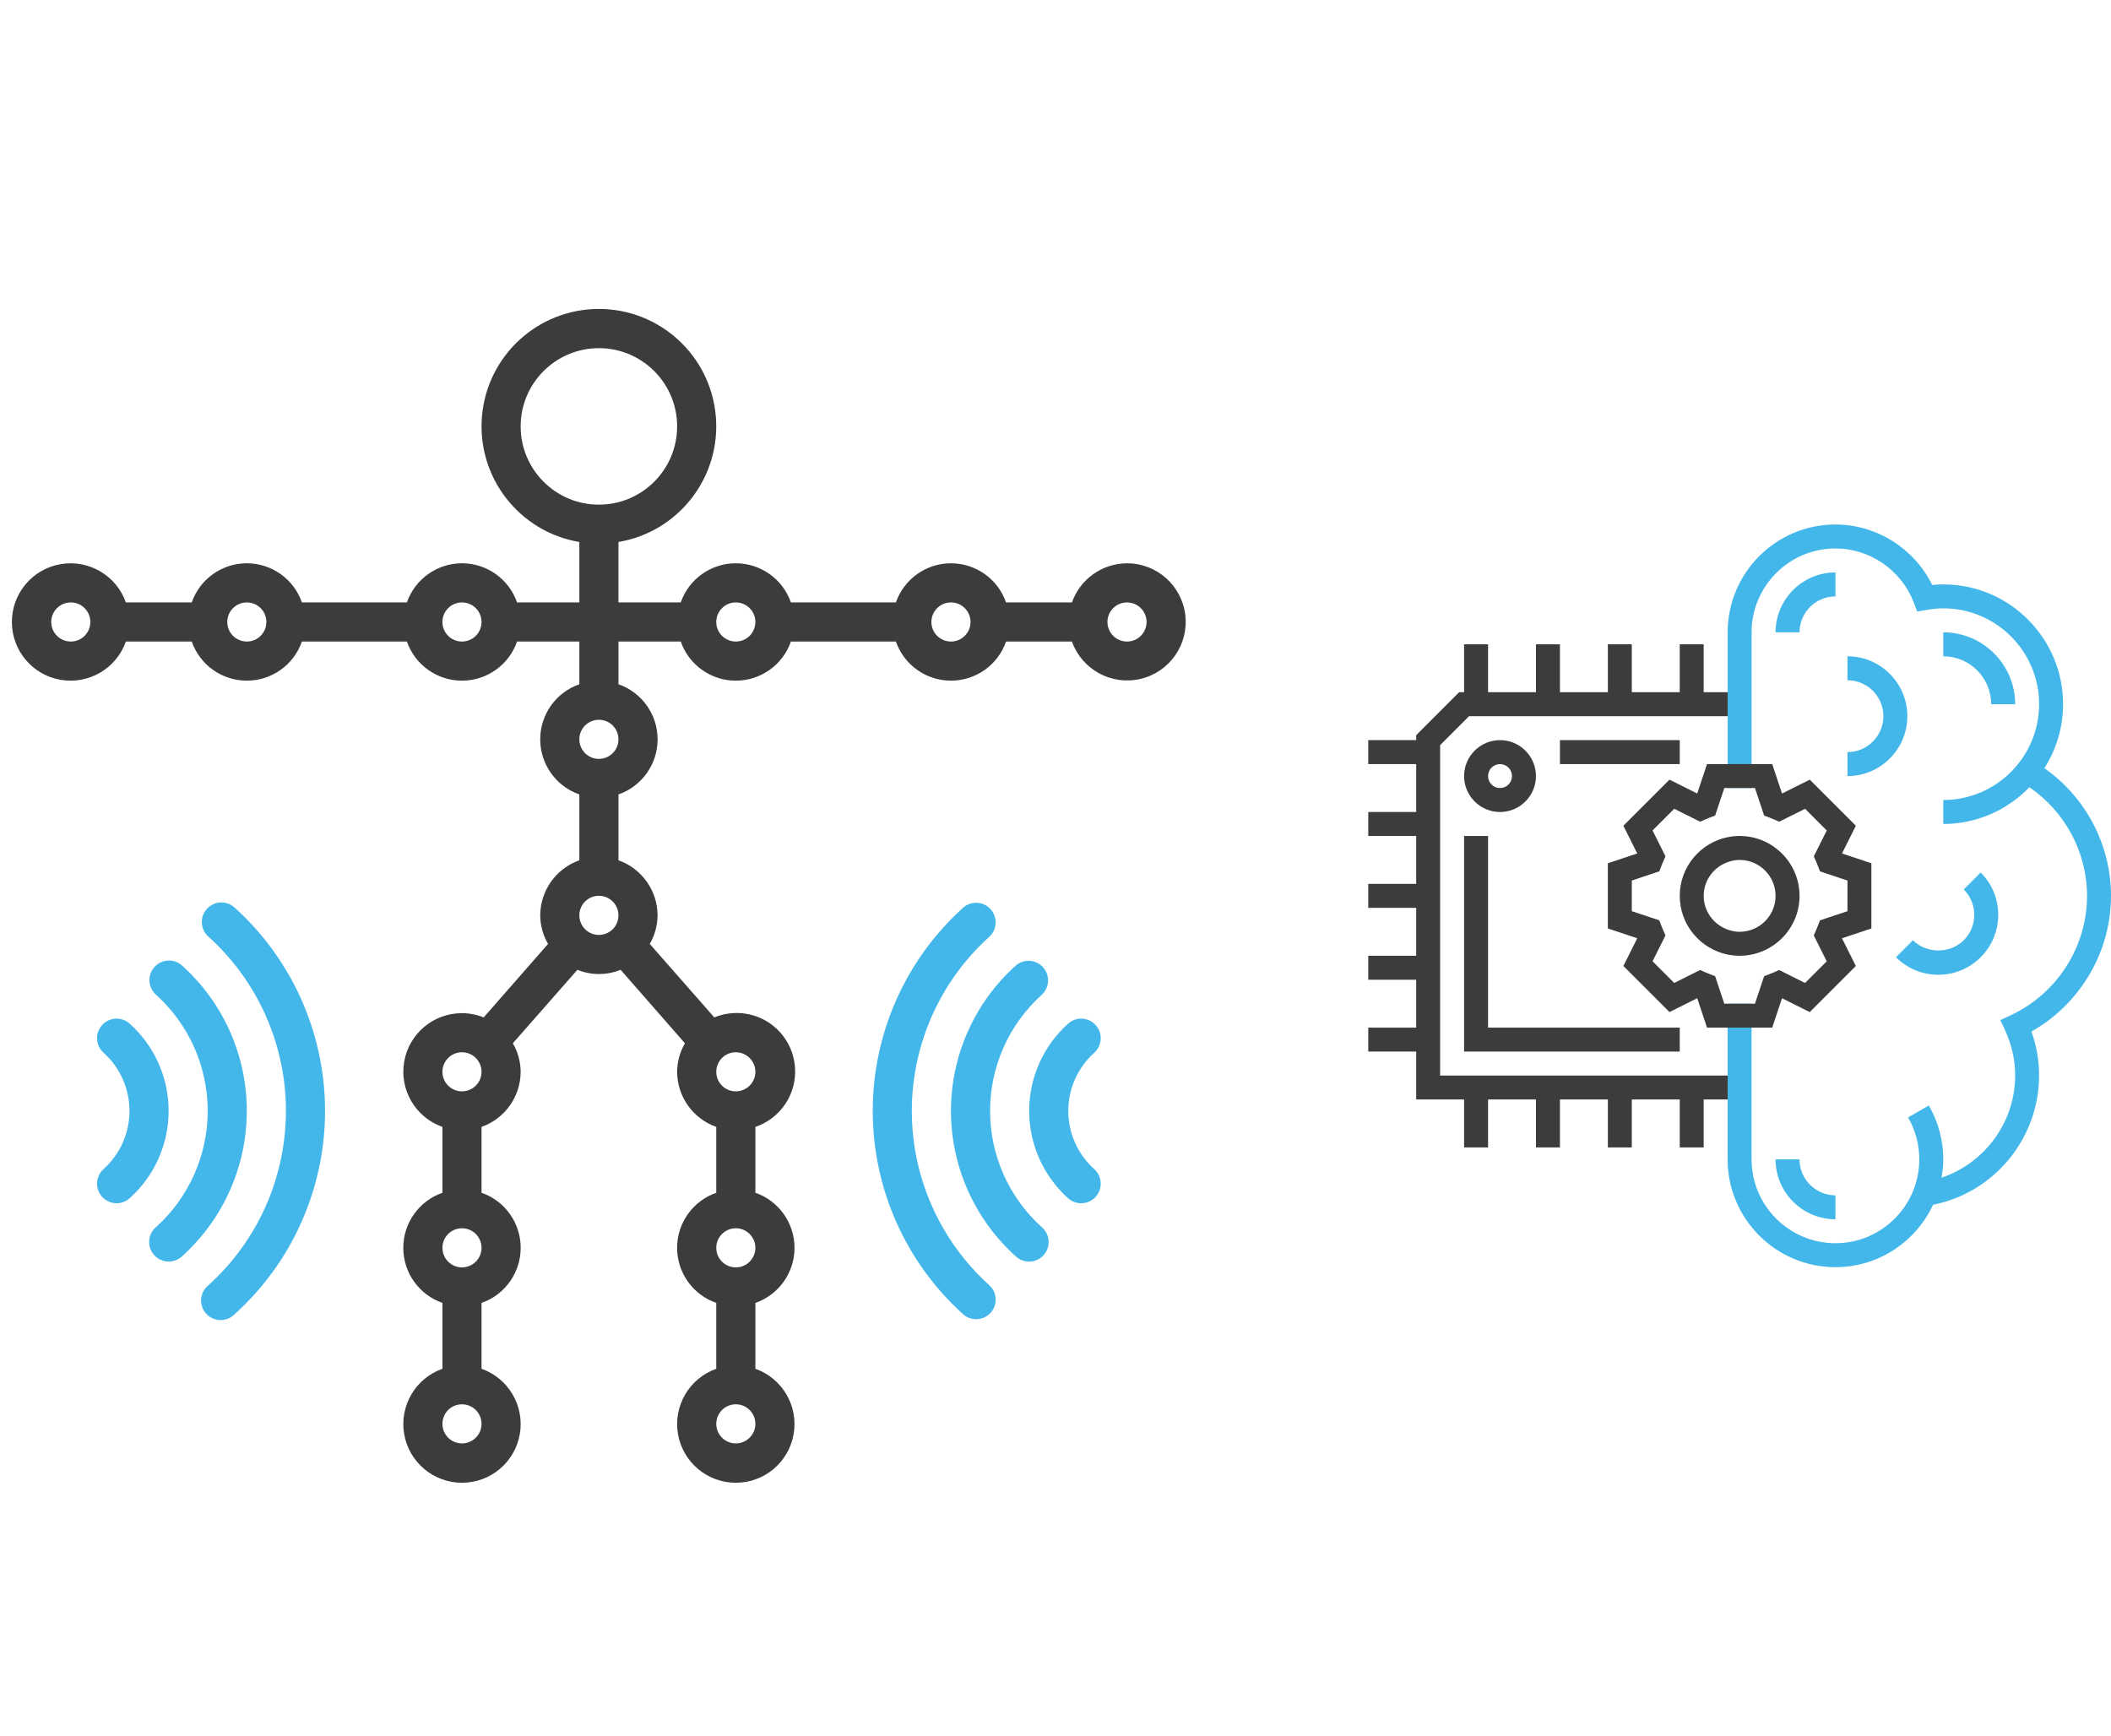 <?xml version="1.0" encoding="utf-8"?>
<!-- Generator: Adobe Illustrator 16.0.0, SVG Export Plug-In . SVG Version: 6.00 Build 0)  -->
<!DOCTYPE svg PUBLIC "-//W3C//DTD SVG 1.1//EN" "http://www.w3.org/Graphics/SVG/1.1/DTD/svg11.dtd">
<svg version="1.1" id="Layer_1" xmlns="http://www.w3.org/2000/svg" xmlns:xlink="http://www.w3.org/1999/xlink" x="0px" y="0px"
	 width="225px" height="185px" viewBox="0 0 225 185" enable-background="new 0 0 225 185" xml:space="preserve">
<g>
	<path fill="#3C3C3B" d="M120.12,60.043c-2.642,0.012-4.989,1.68-5.869,4.17h-7.022c-0.871-2.498-3.224-4.172-5.87-4.172
		s-5,1.675-5.872,4.172h-11.19c-0.869-2.498-3.225-4.172-5.872-4.172c-2.645,0-4.999,1.675-5.87,4.172h-6.637v-6.442
		c6.412-1.084,10.922-6.899,10.379-13.379S70.334,32.93,63.832,32.93c-6.503,0-11.919,4.982-12.464,11.462
		c-0.543,6.48,3.968,12.295,10.38,13.379v6.442H55.11c-0.871-2.498-3.226-4.172-5.871-4.172c-2.645,0-5,1.675-5.87,4.172H32.178
		c-0.869-2.498-3.225-4.172-5.87-4.172c-2.646,0-5,1.675-5.871,4.172h-7.021c-1.015-2.873-3.953-4.594-6.954-4.08
		c-3.002,0.515-5.197,3.118-5.197,6.164c0,3.045,2.195,5.649,5.197,6.165c3.001,0.516,5.938-1.208,6.954-4.08h7.021
		c0.87,2.498,3.225,4.17,5.871,4.17c2.645,0,5.001-1.672,5.87-4.17H43.37c0.87,2.498,3.225,4.17,5.87,4.17
		c2.645,0,5-1.672,5.871-4.17h6.637v4.554c-2.497,0.87-4.17,3.224-4.17,5.87c0,2.645,1.673,5.001,4.17,5.872v7.021
		c-2.49,0.881-4.159,3.229-4.169,5.871c0.008,1.068,0.296,2.121,0.834,3.043l-6.861,7.833c-0.734-0.299-1.519-0.451-2.312-0.453
		c-3.043-0.008-5.646,2.182-6.162,5.179c-0.515,3,1.208,5.935,4.077,6.943v7.021c-2.497,0.871-4.171,3.225-4.171,5.869
		c0,2.646,1.674,5.002,4.171,5.871v7.021c-2.872,1.016-4.594,3.953-4.079,6.955c0.515,3,3.119,5.194,6.164,5.194
		c3.045,0,5.648-2.194,6.164-5.194c0.516-3.002-1.208-5.939-4.08-6.955v-7.021c2.499-0.869,4.172-3.226,4.172-5.871
		s-1.673-4.998-4.172-5.869v-7.021c2.49-0.879,4.159-3.229,4.169-5.871c-0.008-1.07-0.295-2.117-0.833-3.042l6.88-7.832
		c1.477,0.604,3.131,0.604,4.607,0l6.858,7.832c-0.538,0.925-0.825,1.972-0.834,3.042c0.011,2.643,1.68,4.992,4.17,5.871v7.021
		c-2.498,0.871-4.172,3.225-4.172,5.869c0,2.646,1.674,5.002,4.172,5.871v7.021c-2.873,1.016-4.595,3.953-4.079,6.955
		c0.515,3,3.117,5.194,6.163,5.194c3.047,0,5.65-2.194,6.165-5.194c0.516-3.002-1.208-5.939-4.079-6.955v-7.021
		c2.499-0.869,4.172-3.226,4.172-5.871s-1.673-4.998-4.172-5.869v-7.021c2.157-0.73,3.745-2.576,4.143-4.818
		c0.399-2.242-0.457-4.521-2.232-5.947c-1.773-1.427-4.184-1.773-6.289-0.905l-6.88-7.832c0.537-0.922,0.824-1.974,0.834-3.043
		c-0.011-2.641-1.68-4.99-4.168-5.871v-7.021c2.497-0.871,4.171-3.227,4.171-5.872c0-2.646-1.674-5-4.171-5.87v-4.554h6.637
		c0.871,2.498,3.225,4.17,5.87,4.17c2.646,0,5.002-1.672,5.872-4.17h11.19c0.871,2.498,3.226,4.17,5.872,4.17s4.999-1.672,5.87-4.17
		h7.022c1.064,2.99,4.204,4.705,7.297,3.985c3.092-0.719,5.151-3.645,4.786-6.799C125.969,62.415,123.294,60.037,120.12,60.043z
		 M55.493,45.449c0-4.604,3.734-8.338,8.339-8.338c4.606,0,8.339,3.734,8.339,8.338c0,4.606-3.733,8.341-8.339,8.341
		C59.228,53.79,55.493,50.055,55.493,45.449z M7.545,68.382c-1.151,0-2.084-0.933-2.084-2.085c0-1.151,0.933-2.084,2.084-2.084
		s2.085,0.933,2.085,2.084C9.63,67.449,8.696,68.382,7.545,68.382z M26.308,68.382c-1.151,0-2.085-0.933-2.085-2.085
		c0-1.151,0.934-2.084,2.085-2.084s2.083,0.933,2.083,2.084C28.392,67.449,27.459,68.382,26.308,68.382z M49.24,68.382
		c-1.151,0-2.085-0.933-2.085-2.085c0-1.151,0.934-2.084,2.085-2.084c1.15,0,2.084,0.933,2.084,2.084
		C51.324,67.449,50.39,68.382,49.24,68.382z M49.24,153.853c-1.151,0-2.085-0.934-2.085-2.084c0-1.152,0.934-2.084,2.085-2.084
		c1.15,0,2.084,0.932,2.084,2.084C51.324,152.919,50.39,153.853,49.24,153.853z M49.24,135.091c-1.151,0-2.085-0.936-2.085-2.086
		c0-1.151,0.934-2.084,2.085-2.084c1.15,0,2.084,0.933,2.084,2.084C51.324,134.155,50.39,135.091,49.24,135.091z M49.24,116.327
		c-1.151,0-2.085-0.932-2.085-2.084c0-1.15,0.934-2.083,2.085-2.083c1.15,0,2.084,0.933,2.084,2.083
		C51.324,115.396,50.39,116.327,49.24,116.327z M61.748,97.568c0-1.152,0.934-2.086,2.084-2.086c1.152,0,2.086,0.935,2.086,2.086
		c0,1.15-0.934,2.085-2.086,2.085C62.682,99.653,61.748,98.719,61.748,97.568z M78.425,153.853c-1.15,0-2.083-0.934-2.083-2.084
		c0-1.152,0.934-2.084,2.083-2.084c1.152,0,2.086,0.932,2.086,2.084C80.511,152.919,79.577,153.853,78.425,153.853z M78.425,135.091
		c-1.15,0-2.083-0.936-2.083-2.086c0-1.151,0.934-2.084,2.083-2.084c1.152,0,2.086,0.933,2.086,2.084
		C80.511,134.155,79.577,135.091,78.425,135.091z M80.511,114.243c0,1.152-0.934,2.084-2.086,2.084c-1.15,0-2.083-0.932-2.083-2.084
		c0-1.15,0.934-2.083,2.083-2.083C79.577,112.16,80.511,113.093,80.511,114.243z M63.832,80.89c-1.15,0-2.084-0.934-2.084-2.085
		s0.934-2.085,2.084-2.085c1.152,0,2.086,0.935,2.086,2.085S64.984,80.89,63.832,80.89z M78.425,68.382
		c-1.15,0-2.083-0.933-2.083-2.085c0-1.151,0.934-2.084,2.083-2.084c1.152,0,2.086,0.933,2.086,2.084
		C80.511,67.449,79.577,68.382,78.425,68.382z M101.358,68.382c-1.152,0-2.086-0.933-2.086-2.085c0-1.151,0.934-2.084,2.086-2.084
		c1.151,0,2.084,0.933,2.084,2.084C103.442,67.449,102.509,68.382,101.358,68.382z M120.12,68.382c-1.149,0-2.084-0.933-2.084-2.085
		c0-1.151,0.935-2.084,2.084-2.084c1.151,0,2.087,0.933,2.087,2.084C122.207,67.449,121.271,68.382,120.12,68.382z"/>
	<path fill="#43B7EA" d="M16.461,103.074c-0.77,0.855-0.701,2.172,0.155,2.944c3.515,3.161,5.522,7.667,5.522,12.394
		s-2.008,9.236-5.522,12.398c-0.571,0.491-0.83,1.256-0.678,1.995c0.152,0.738,0.691,1.339,1.41,1.568
		c0.72,0.228,1.506,0.049,2.057-0.465c4.393-3.957,6.9-9.588,6.9-15.498c0-5.91-2.507-11.54-6.9-15.493
		C18.55,102.15,17.232,102.219,16.461,103.074z"/>
	<path fill="#43B7EA" d="M22.047,96.881c-0.771,0.854-0.702,2.174,0.152,2.943c5.269,4.744,8.277,11.5,8.277,18.589
		c0,7.09-3.009,13.848-8.277,18.592c-0.598,0.486-0.879,1.262-0.73,2.019c0.147,0.758,0.702,1.371,1.439,1.596
		c0.738,0.224,1.539,0.021,2.082-0.524c6.146-5.533,9.655-13.416,9.655-21.687c0-8.269-3.509-16.148-9.655-21.686
		C24.133,95.952,22.816,96.024,22.047,96.881z"/>
	<path fill="#43B7EA" d="M10.881,127.563c0.37,0.41,0.888,0.658,1.442,0.688c0.553,0.027,1.093-0.166,1.503-0.535
		c2.639-2.373,4.146-5.754,4.146-9.303c0-3.547-1.507-6.929-4.146-9.299c-0.854-0.773-2.173-0.705-2.945,0.15
		c-0.771,0.854-0.704,2.171,0.152,2.944c1.763,1.581,2.769,3.837,2.769,6.204c0,2.369-1.006,4.623-2.769,6.205
		C10.177,125.39,10.111,126.708,10.881,127.563z"/>
	<path fill="#43B7EA" d="M108.261,102.92c-4.393,3.954-6.903,9.583-6.903,15.493c0,5.91,2.51,11.541,6.903,15.498
		c0.55,0.514,1.336,0.691,2.056,0.465c0.72-0.229,1.26-0.83,1.411-1.568c0.153-0.739-0.107-1.504-0.679-1.995
		c-3.517-3.162-5.522-7.673-5.522-12.398c0-4.729,2.006-9.233,5.522-12.394c0.83-0.776,0.883-2.071,0.126-2.917
		C110.415,102.258,109.12,102.178,108.261,102.92z"/>
	<path fill="#43B7EA" d="M102.674,96.735c-6.146,5.534-9.653,13.414-9.653,21.686c0,8.27,3.508,16.149,9.653,21.686
		c0.861,0.74,2.152,0.66,2.911-0.182c0.759-0.845,0.708-2.14-0.117-2.914c-5.272-4.742-8.281-11.502-8.281-18.59
		c0-7.092,3.009-13.848,8.281-18.59c0.825-0.776,0.876-2.071,0.117-2.915C104.827,96.073,103.535,95.994,102.674,96.735z"/>
	<path fill="#43B7EA" d="M116.786,109.265c-0.371-0.41-0.89-0.658-1.44-0.686c-0.555-0.028-1.095,0.164-1.507,0.535
		c-2.638,2.37-4.145,5.752-4.145,9.299c0,3.55,1.507,6.931,4.145,9.304c0.854,0.771,2.175,0.703,2.945-0.15
		c0.772-0.857,0.702-2.174-0.151-2.947c-1.762-1.582-2.77-3.836-2.77-6.205c0-2.367,1.008-4.623,2.77-6.205
		C117.486,111.438,117.557,110.12,116.786,109.265z"/>
</g>
<g>
	<path fill="#43B7EA" d="M225,95.49c0-5.431-2.689-10.519-7.102-13.607c1.258-1.976,1.994-4.312,1.994-6.823
		c0-7.041-5.729-12.769-12.768-12.769c-0.387,0-0.775,0.021-1.18,0.059c-1.914-3.891-5.938-6.443-10.312-6.443
		c-6.336,0-11.49,5.156-11.49,11.492v6.384v2.554v5.108v2.552h2.551v-2.552v-7.663v-6.384c0-4.929,4.013-8.938,8.939-8.938
		c3.668,0,7.02,2.308,8.338,5.745l0.377,0.979l1.031-0.178c0.629-0.111,1.198-0.163,1.746-0.163c5.631,0,10.214,4.583,10.214,10.215
		c0,5.632-4.583,10.215-10.214,10.215v2.554c3.602,0,6.854-1.508,9.18-3.915c3.801,2.604,6.143,6.933,6.143,11.576
		c0,5.408-3.174,10.395-8.09,12.705l-1.144,0.535l0.524,1.15c0.695,1.513,1.048,3.115,1.048,4.76c0,4.967-3.224,9.334-7.841,10.887
		c0.109-0.635,0.18-1.283,0.18-1.949c0-2.02-0.534-4.006-1.541-5.746l-2.21,1.279c0.782,1.352,1.194,2.898,1.194,4.467
		c0,4.928-4.012,8.939-8.937,8.939c-4.928,0-8.938-4.012-8.938-8.939v-8.938v-5.105v-2.551h-2.553v2.551v5.105v2.555v6.383
		c0,6.338,5.155,11.492,11.491,11.492c4.604,0,8.576-2.729,10.406-6.652l0.062-0.012c6.512-1.322,11.238-7.111,11.238-13.766
		c0-1.607-0.271-3.184-0.816-4.689C221.71,107.029,225,101.479,225,95.49z"/>
	<path fill="#43B7EA" d="M189.248,67.399h2.555c0-2.112,1.719-3.831,3.831-3.831v-2.552
		C192.113,61.016,189.248,63.879,189.248,67.399z"/>
	<path fill="#43B7EA" d="M212.23,75.061h2.557c0-4.226-3.438-7.662-7.661-7.662v2.553C209.941,69.952,212.23,72.244,212.23,75.061z"
		/>
	<path fill="#43B7EA" d="M209.305,94.805c0.723,0.725,1.12,1.687,1.12,2.71c0,1.024-0.397,1.983-1.12,2.707
		c-1.447,1.447-3.971,1.447-5.418,0l-1.806,1.807c1.204,1.205,2.81,1.871,4.513,1.871c1.706,0,3.312-0.666,4.516-1.871
		c1.207-1.205,1.869-2.809,1.869-4.514c0-1.707-0.662-3.31-1.869-4.517L209.305,94.805z"/>
	<path fill="#43B7EA" d="M191.801,123.577h-2.554c0,3.521,2.866,6.385,6.386,6.385v-2.551
		C193.521,127.411,191.801,125.69,191.801,123.577z"/>
	<path fill="#43B7EA" d="M196.91,69.952v2.555c2.109,0,3.831,1.719,3.831,3.83c0,2.11-1.722,3.83-3.831,3.83v2.555
		c3.52,0,6.384-2.865,6.384-6.385S200.43,69.952,196.91,69.952z"/>
	<g>
		<path fill="#3C3C3B" d="M199.462,92.017l-3.135-1.046l1.479-2.954l-4.914-4.913l-2.955,1.479l-1.047-3.137H188.5h-1.807h-2.553
			h-1.438h-0.761l-1.045,3.135l-2.955-1.479l-4.914,4.914l1.479,2.954l-3.135,1.046v6.949l3.135,1.045l-1.479,2.955l4.914,4.912
			l2.955-1.478l1.045,3.135h0.761h1.438h2.553h1.277h0.92l1.045-3.133l2.955,1.478l4.914-4.914l-1.479-2.955l3.135-1.045
			L199.462,92.017L199.462,92.017z M196.91,97.125l-2.934,0.977l-0.213,0.564c-0.062,0.166-0.131,0.326-0.197,0.484l-0.248,0.553
			l1.381,2.762l-2.311,2.31l-2.761-1.382l-0.552,0.248c-0.16,0.07-0.317,0.134-0.482,0.195l-0.564,0.217l-0.979,2.931h-0.356h-2.551
			h-0.361l-0.975-2.933l-0.564-0.215c-0.166-0.062-0.326-0.129-0.483-0.197l-0.554-0.246l-2.762,1.38l-2.309-2.31l1.381-2.762
			l-0.248-0.553c-0.07-0.158-0.135-0.316-0.195-0.482l-0.217-0.566l-2.932-0.977v-3.267l2.932-0.978l0.217-0.562
			c0.062-0.162,0.126-0.326,0.195-0.485l0.248-0.552l-1.381-2.761l2.311-2.309l2.762,1.38l0.552-0.247
			c0.157-0.071,0.317-0.135,0.479-0.195l0.568-0.216l0.979-2.933h0.357h2.551h0.359l0.977,2.935l0.57,0.214
			c0.159,0.062,0.319,0.127,0.478,0.196l0.555,0.247l2.761-1.38l2.308,2.311l-1.38,2.76l0.248,0.551
			c0.068,0.16,0.135,0.323,0.195,0.485l0.217,0.562l2.931,0.979L196.91,97.125L196.91,97.125z"/>
		<path fill="#3C3C3B" d="M185.417,89.105c-0.437,0-0.862,0.045-1.274,0.129c-2.91,0.592-5.107,3.172-5.107,6.256
			c0,3.083,2.197,5.664,5.107,6.257c0.412,0.082,0.838,0.127,1.274,0.127c3.521,0,6.386-2.864,6.386-6.384
			C191.801,91.97,188.936,89.105,185.417,89.105z M185.417,99.32c-0.448,0-0.873-0.092-1.274-0.234
			c-1.482-0.529-2.556-1.934-2.556-3.595c0-1.663,1.072-3.067,2.556-3.595c0.401-0.143,0.826-0.235,1.274-0.235
			c2.11,0,3.831,1.718,3.831,3.83C189.248,97.602,187.527,99.32,185.417,99.32z"/>
		<polygon fill="#3C3C3B" points="153.496,79.42 156.577,76.337 184.143,76.337 184.143,73.783 181.586,73.783 181.586,68.676 
			179.034,68.676 179.034,73.783 173.924,73.783 173.924,68.676 171.373,68.676 171.373,73.783 166.266,73.783 166.266,68.676 
			163.709,68.676 163.709,73.783 158.605,73.783 158.605,68.676 156.049,68.676 156.049,73.783 155.52,73.783 150.943,78.363 
			150.943,78.89 145.835,78.89 145.835,81.446 150.943,81.446 150.943,86.552 145.835,86.552 145.835,89.105 150.943,89.105 
			150.943,94.214 145.835,94.214 145.835,96.768 150.943,96.768 150.943,101.875 145.835,101.875 145.835,104.43 150.943,104.43 
			150.943,109.534 145.835,109.534 145.835,112.087 150.943,112.087 150.943,117.194 156.049,117.194 156.049,122.302 
			158.605,122.302 158.605,117.194 163.709,117.194 163.709,122.302 166.266,122.302 166.266,117.194 171.373,117.194 
			171.373,122.302 173.924,122.302 173.924,117.194 179.034,117.194 179.034,122.302 181.586,122.302 181.586,117.194 
			184.143,117.194 184.143,114.64 153.496,114.64 		"/>
		<rect x="166.266" y="78.89" fill="#3C3C3B" width="12.769" height="2.555"/>
		<polygon fill="#3C3C3B" points="156.049,112.087 179.034,112.087 179.034,109.534 158.605,109.534 158.605,89.105 156.049,89.105 
					"/>
		<path fill="#3C3C3B" d="M163.709,82.722c0-2.112-1.718-3.832-3.829-3.832c-2.11,0-3.831,1.72-3.831,3.832
			c0,2.11,1.721,3.83,3.831,3.83C161.992,86.552,163.709,84.832,163.709,82.722z M158.605,82.722c0-0.704,0.568-1.276,1.274-1.276
			c0.703,0,1.276,0.573,1.276,1.276s-0.573,1.276-1.276,1.276C159.174,83.998,158.605,83.425,158.605,82.722z"/>
	</g>
</g>
</svg>
